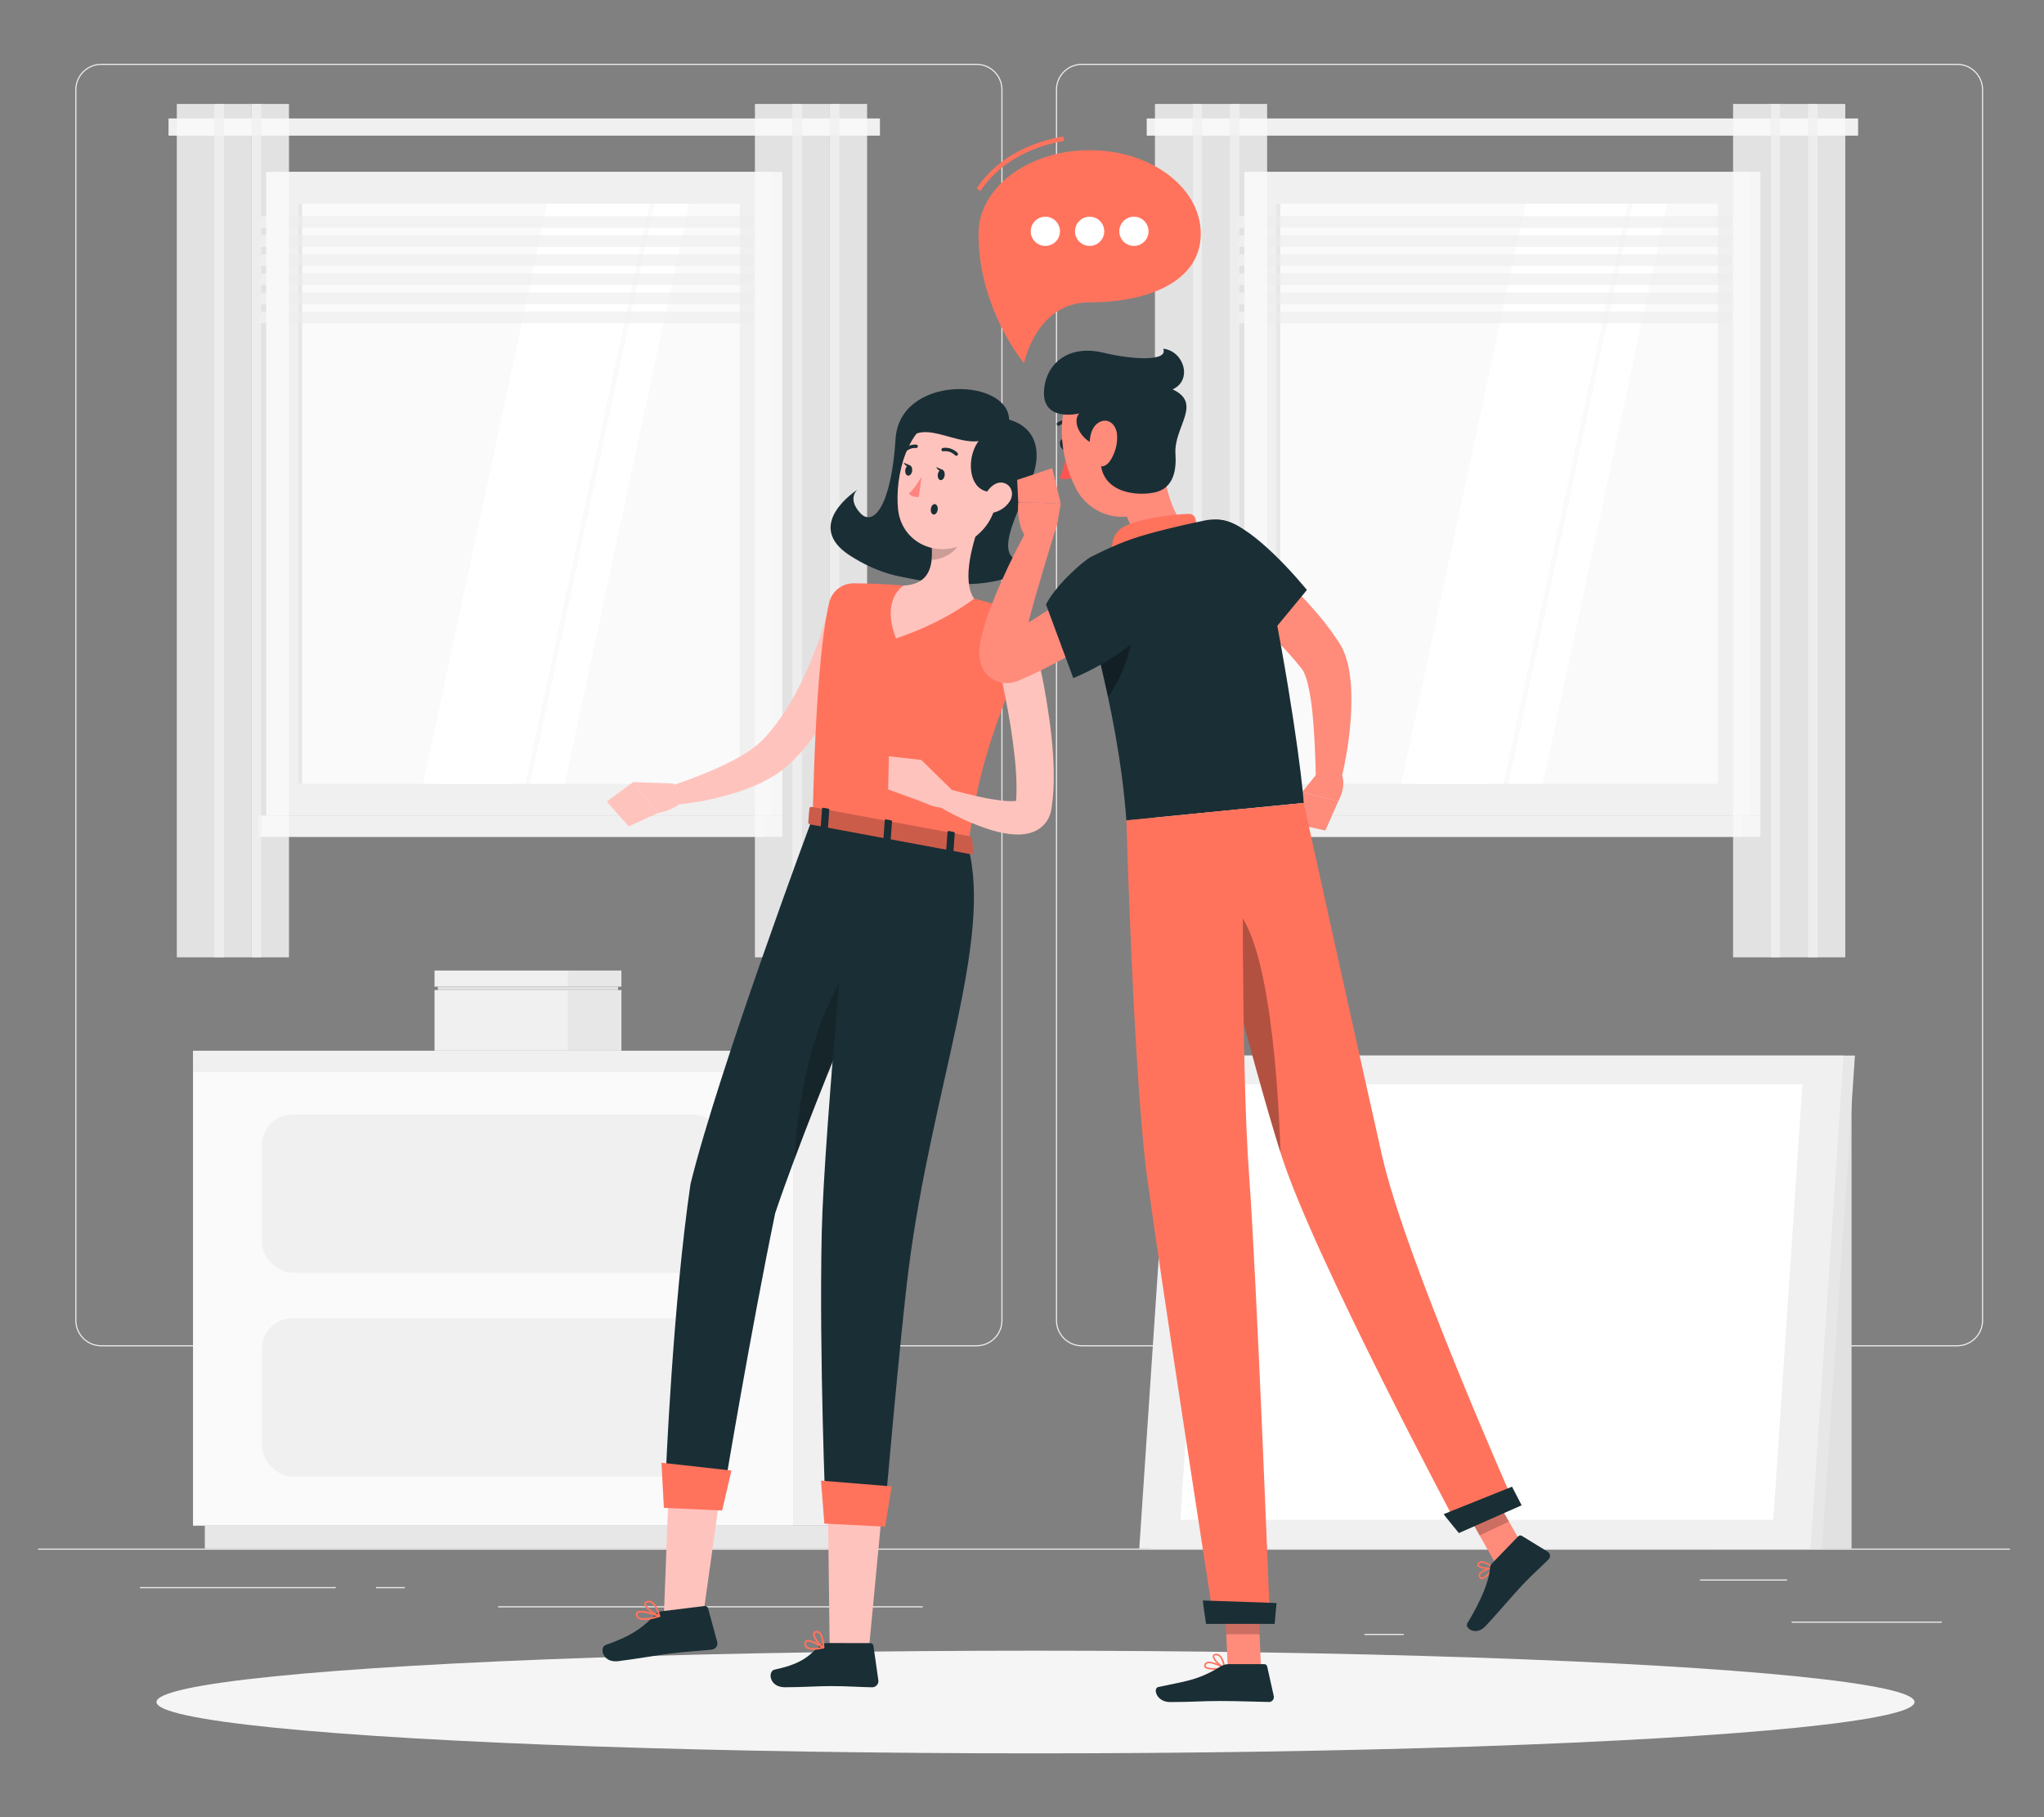 <?xml version="1.0" encoding="UTF-8"?>
<svg id="Layer_2" data-name="Layer 2" xmlns="http://www.w3.org/2000/svg" viewBox="0 0 540 480">
  <rect x="0" y="0" width="540" height="480" fill="#808080" stroke="none"/>
  <defs>
    <style>
      .cls-1 {
        opacity: .6;
      }

      .cls-1, .cls-2, .cls-3, .cls-4, .cls-5, .cls-6, .cls-7, .cls-8, .cls-9, .cls-10, .cls-11, .cls-12, .cls-13, .cls-14, .cls-15, .cls-16, .cls-17, .cls-18, .cls-19 {
        stroke-width: 0px;
      }

      .cls-1, .cls-4 {
        fill: #ececec;
      }

      .cls-2 {
        fill: #ff735d;
      }

      .cls-3 {
        fill: #e1e1e1;
      }

      .cls-5 {
        fill: #ff8b7b;
      }

      .cls-6 {
        opacity: .3;
      }

      .cls-7 {
        fill: #f5f5f5;
      }

      .cls-8, .cls-18 {
        fill: #f0f0f0;
      }

      .cls-9 {
        fill: none;
      }

      .cls-10 {
        opacity: .2;
      }

      .cls-11 {
        fill: #1a2e35;
      }

      .cls-12 {
        fill: #e7e7e7;
      }

      .cls-13 {
        fill: #fff;
      }

      .cls-14, .cls-15 {
        fill: #fafafa;
      }

      .cls-15, .cls-18 {
        opacity: .8;
      }

      .cls-16 {
        fill: #ff5551;
      }

      .cls-17 {
        fill: #ffc3bd;
      }

      .cls-19 {
        fill: #ff847f;
      }
    </style>
  </defs>
  <g id="Layer_2-2" data-name="Layer 2">
    <g>
      <rect class="cls-9" width="540" height="480"/>
      <g>
        <g>
          <rect class="cls-4" x="10.06" y="409.05" width="520.94" height=".3"/>
          <rect class="cls-4" x="473.33" y="428.33" width="39.67" height=".3"/>
          <rect class="cls-4" x="360.44" y="431.58" width="10.41" height=".3"/>
          <rect class="cls-4" x="449.14" y="417.21" width="22.99" height=".3"/>
          <rect class="cls-4" x="36.96" y="419.22" width="51.73" height=".3"/>
          <rect class="cls-4" x="99.36" y="419.22" width="7.59" height=".3"/>
          <rect class="cls-4" x="131.6" y="424.28" width="112.2" height=".3"/>
          <path class="cls-4" d="m258.01,355.63H26.73c-3.77,0-6.84-3.07-6.84-6.84V23.69c0-3.77,3.07-6.84,6.84-6.84h231.28c3.77,0,6.84,3.07,6.84,6.84v325.1c0,3.77-3.07,6.84-6.84,6.84ZM26.73,17.15c-3.6,0-6.54,2.93-6.54,6.54v325.1c0,3.6,2.93,6.54,6.54,6.54h231.28c3.6,0,6.54-2.93,6.54-6.54V23.69c0-3.6-2.93-6.54-6.54-6.54H26.73Z"/>
          <path class="cls-4" d="m517.08,355.63h-231.28c-3.77,0-6.84-3.07-6.84-6.84V23.69c0-3.77,3.07-6.84,6.84-6.84h231.28c3.77,0,6.84,3.07,6.84,6.84v325.1c0,3.77-3.07,6.84-6.84,6.84ZM285.8,17.15c-3.6,0-6.54,2.93-6.54,6.54v325.1c0,3.6,2.93,6.54,6.54,6.54h231.28c3.6,0,6.54-2.93,6.54-6.54V23.69c0-3.6-2.93-6.54-6.54-6.54h-231.28Z"/>
        </g>
        <g>
          <g>
            <rect class="cls-3" x="452.43" y="282.15" width="36.73" height="126.91"/>
            <polygon class="cls-12" points="303.98 409.05 481.32 409.05 490.05 278.82 312.71 278.82 303.98 409.05"/>
            <polygon class="cls-8" points="300.98 409.05 478.32 409.05 487.05 278.82 309.7 278.82 300.98 409.05"/>
            <polygon class="cls-13" points="311.84 401.45 468.48 401.45 476.18 286.42 319.54 286.42 311.84 401.45"/>
          </g>
          <g>
            <g>
              <rect class="cls-8" x="209.53" y="283.17" width="22.5" height="119.83" transform="translate(441.56 686.17) rotate(180)"/>
              <rect class="cls-12" x="54.1" y="403" width="174.81" height="6.05" transform="translate(283.02 812.05) rotate(180)"/>
              <rect class="cls-14" x="50.99" y="283.17" width="158.55" height="119.83"/>
              <rect class="cls-8" x="69.18" y="294.38" width="122.15" height="41.82" rx="8.13" ry="8.13"/>
              <rect class="cls-8" x="69.18" y="348.21" width="122.15" height="41.82" rx="8.13" ry="8.13"/>
            </g>
            <rect class="cls-8" x="50.99" y="277.54" width="158.55" height="5.63" transform="translate(260.52 560.71) rotate(180)"/>
            <rect class="cls-12" x="209.53" y="277.54" width="22.5" height="5.63"/>
            <rect class="cls-8" x="114.8" y="261.52" width="35.31" height="16.02" transform="translate(264.91 539.05) rotate(180)"/>
            <rect class="cls-12" x="150.11" y="261.52" width="14.06" height="16.02"/>
            <rect class="cls-8" x="114.8" y="256.36" width="35.31" height="4.26" transform="translate(264.91 516.98) rotate(180)"/>
            <rect class="cls-12" x="150.11" y="256.36" width="14.06" height="4.26"/>
          </g>
          <g>
            <g>
              <rect class="cls-12" x="334.76" y="45.41" width="130.32" height="170.05" transform="translate(799.85 260.86) rotate(180)"/>
              <rect class="cls-8" x="328.75" y="45.41" width="133.53" height="170.05" transform="translate(791.03 260.86) rotate(180)"/>
              <rect class="cls-12" x="334.76" y="215.46" width="130.32" height="5.59" transform="translate(799.85 436.5) rotate(180)"/>
              <rect class="cls-8" x="326.58" y="215.46" width="133.53" height="5.59" transform="translate(786.69 436.5) rotate(180)"/>
              <rect class="cls-14" x="318.91" y="72.09" width="153.21" height="116.69" transform="translate(525.95 -265.08) rotate(90)"/>
              <polygon class="cls-13" points="370.17 207.04 403.02 53.83 426.35 53.83 393.5 207.04 370.17 207.04"/>
              <polygon class="cls-13" points="373.88 207.04 406.73 53.83 430.05 53.83 397.2 207.04 373.88 207.04"/>
              <polygon class="cls-13" points="398.51 207.04 431.36 53.83 440.45 53.83 407.6 207.04 398.51 207.04"/>
              <rect class="cls-12" x="261.1" y="129.9" width="153.21" height="1.07" transform="translate(468.14 -207.27) rotate(90)"/>
              <polygon class="cls-1" points="326.76 60.17 457.08 60.17 457.86 57.1 327.53 57.1 326.76 60.17"/>
              <polygon class="cls-1" points="326.76 65.21 457.08 65.21 457.86 62.14 327.53 62.14 326.76 65.21"/>
              <polygon class="cls-1" points="326.76 70.25 457.08 70.25 457.86 67.18 327.53 67.18 326.76 70.25"/>
              <polygon class="cls-1" points="326.76 75.29 457.08 75.29 457.86 72.22 327.53 72.22 326.76 75.29"/>
              <polygon class="cls-1" points="326.76 80.33 457.08 80.33 457.86 77.26 327.53 77.26 326.76 80.33"/>
              <polygon class="cls-1" points="326.76 85.37 457.08 85.37 457.86 82.29 327.53 82.29 326.76 85.37"/>
            </g>
            <rect class="cls-8" x="302.95" y="31.29" width="187.94" height="4.54"/>
            <g>
              <g>
                <rect class="cls-15" x="477.62" y="27.46" width="9.88" height="225.41"/>
                <rect class="cls-18" x="477.62" y="27.46" width="2.56" height="225.41"/>
              </g>
              <g>
                <rect class="cls-15" x="467.74" y="27.46" width="9.88" height="225.41"/>
                <rect class="cls-18" x="467.74" y="27.46" width="2.56" height="225.41"/>
              </g>
              <rect class="cls-15" x="457.86" y="27.46" width="9.88" height="225.41"/>
            </g>
            <g>
              <g>
                <rect class="cls-15" x="324.88" y="27.46" width="9.88" height="225.41"/>
                <rect class="cls-18" x="324.88" y="27.46" width="2.56" height="225.41"/>
              </g>
              <g>
                <rect class="cls-15" x="315" y="27.46" width="9.88" height="225.41"/>
                <rect class="cls-18" x="315" y="27.46" width="2.56" height="225.41"/>
              </g>
              <rect class="cls-15" x="305.12" y="27.46" width="9.88" height="225.41"/>
            </g>
          </g>
          <g>
            <g>
              <rect class="cls-12" x="76.35" y="45.41" width="130.32" height="170.05" transform="translate(283.02 260.86) rotate(180)"/>
              <rect class="cls-8" x="70.33" y="45.41" width="133.53" height="170.05" transform="translate(274.19 260.86) rotate(180)"/>
              <rect class="cls-12" x="76.35" y="215.46" width="130.32" height="5.59" transform="translate(283.02 436.5) rotate(180)"/>
              <rect class="cls-8" x="68.17" y="215.46" width="133.53" height="5.59" transform="translate(269.86 436.5) rotate(180)"/>
              <rect class="cls-14" x="60.49" y="72.09" width="153.21" height="116.69" transform="translate(267.53 -6.67) rotate(90)"/>
              <polygon class="cls-13" points="111.76 207.04 144.61 53.83 167.93 53.83 135.08 207.04 111.76 207.04"/>
              <polygon class="cls-13" points="115.46 207.04 148.31 53.83 171.64 53.83 138.79 207.04 115.46 207.04"/>
              <polygon class="cls-13" points="140.09 207.04 172.94 53.83 182.04 53.83 149.19 207.04 140.09 207.04"/>
              <rect class="cls-12" x="2.68" y="129.9" width="153.21" height="1.07" transform="translate(209.72 51.14) rotate(90)"/>
              <polygon class="cls-1" points="68.34 60.17 198.67 60.17 199.44 57.1 69.12 57.1 68.34 60.17"/>
              <polygon class="cls-1" points="68.34 65.21 198.67 65.21 199.44 62.14 69.12 62.14 68.34 65.21"/>
              <polygon class="cls-1" points="68.34 70.25 198.67 70.25 199.44 67.18 69.12 67.18 68.34 70.25"/>
              <polygon class="cls-1" points="68.34 75.29 198.67 75.29 199.44 72.22 69.12 72.22 68.34 75.29"/>
              <polygon class="cls-1" points="68.34 80.33 198.67 80.33 199.44 77.26 69.12 77.26 68.34 80.33"/>
              <polygon class="cls-1" points="68.34 85.37 198.67 85.37 199.44 82.29 69.12 82.29 68.34 85.37"/>
            </g>
            <rect class="cls-8" x="44.53" y="31.29" width="187.94" height="4.54"/>
            <g>
              <g>
                <rect class="cls-15" x="219.2" y="27.46" width="9.88" height="225.41"/>
                <rect class="cls-18" x="219.2" y="27.46" width="2.56" height="225.41"/>
              </g>
              <g>
                <rect class="cls-15" x="209.32" y="27.46" width="9.88" height="225.41"/>
                <rect class="cls-18" x="209.32" y="27.46" width="2.56" height="225.41"/>
              </g>
              <rect class="cls-15" x="199.44" y="27.46" width="9.88" height="225.41"/>
            </g>
            <g>
              <g>
                <rect class="cls-15" x="66.47" y="27.46" width="9.88" height="225.41"/>
                <rect class="cls-18" x="66.47" y="27.46" width="2.56" height="225.41"/>
              </g>
              <g>
                <rect class="cls-15" x="56.59" y="27.46" width="9.88" height="225.41"/>
                <rect class="cls-18" x="56.59" y="27.46" width="2.56" height="225.41"/>
              </g>
              <rect class="cls-15" x="46.71" y="27.46" width="9.88" height="225.41"/>
            </g>
          </g>
        </g>
        <rect class="cls-3" x="115.67" y="260.62" width="47.63" height=".9"/>
        <ellipse id="_Path_" data-name="&amp;lt;Path&amp;gt;" class="cls-7" cx="273.57" cy="449.58" rx="232.23" ry="13.56"/>
        <g>
          <path class="cls-11" d="m264.59,110.54c4.09.2,14.01,4.06,6.6,19.4-7.38,15.3-6.06,18.85,2.1,18.63,0,0-7.98,10.03-36.02,3.58-22.38-5.15,13.13-23.81,13.13-23.81l14.18-17.79Z"/>
          <path class="cls-11" d="m255.03,116.26c6.32-3.45,12.65-.06,11.45-6.45-1.89-10.05-28.81-10.45-29.88,6.12-1.15,17.88-5.92,23.38-9.38,19.54-3.46-3.84-.73-6.1-.73-6.1,0,0-14.57,9.32-1.86,17.43,12.71,8.12,27.58,9.01,29.42-6.12.93-7.65.99-24.42.99-24.42Z"/>
          <path class="cls-17" d="m228.97,163.85c-.4,1.69-.79,3.09-1.26,4.59-.46,1.47-.94,2.93-1.46,4.38-1.02,2.9-2.22,5.74-3.54,8.54-2.62,5.59-5.81,11.02-9.91,15.94-1.02,1.23-2.12,2.41-3.26,3.56l-.88.84c-.28.28-.59.56-.96.87-.7.61-1.41,1.14-2.13,1.63-2.89,1.93-5.81,3.28-8.77,4.36-2.94,1.1-5.92,1.87-8.89,2.54-1.48.34-2.98.62-4.48.85-1.51.24-2.97.44-4.56.57-1.44.12-2.7-.95-2.82-2.4-.1-1.21.65-2.3,1.75-2.69l.08-.03c5.33-1.85,10.76-3.94,15.61-6.46,2.41-1.27,4.73-2.64,6.56-4.19,1.65-1.37,3.49-3.5,5.06-5.6,1.61-2.12,3.07-4.4,4.4-6.79,1.35-2.37,2.59-4.84,3.7-7.37,1.13-2.53,2.12-5.14,3.07-7.75.47-1.31.91-2.63,1.33-3.96.4-1.3.83-2.71,1.14-3.87l.03-.12c.73-2.81,3.6-4.49,6.41-3.76,2.77.72,4.44,3.53,3.78,6.29Z"/>
          <path class="cls-17" d="m177.64,206.93l-10.37-.33,6.48,8.2s6.51-1.09,7.88-5.14l-3.98-2.74Z"/>
          <polygon class="cls-17" points="160.3 211.71 166.09 218.28 173.74 214.8 167.26 206.6 160.3 211.71"/>
          <polygon class="cls-17" points="185.55 428.3 175.39 426.73 176.84 388.77 190.78 390.92 185.55 428.3"/>
          <polygon class="cls-17" points="229.36 437.68 219.2 436.14 218.74 398.29 232.93 400.11 229.36 437.68"/>
          <path class="cls-11" d="m218.39,434l11.54.02c.42,0,.76.29.82.7l1.3,9.14c.14.95-.68,1.84-1.65,1.83-4.02-.07-5.96-.31-11.04-.32-3.12,0-7.69.31-12,.31-4.22,0-4.54-4.27-2.74-4.65,8.06-1.72,9.33-4.11,12.05-6.38.49-.41,1.1-.63,1.72-.63Z"/>
          <path class="cls-11" d="m174.7,425.62l11.46-1.4c.42-.05.79.2.9.6l2.42,8.91c.25.92-.45,1.91-1.41,2.01-4,.42-5.96.42-11,1.04-3.1.38-9.47,1.49-13.75,2.01-4.19.51-5.03-3.68-3.29-4.28,7.78-2.7,10.64-5.45,13.05-8.04.44-.47,1.02-.76,1.63-.84Z"/>
          <path class="cls-2" d="m219.07,159.15c-1.58,6.6-3.6,21.8-4.37,56.82l41.03,7.61c2.25-15.69,4.04-25.71,15.9-53.58,1.5-3.53-.31-7.6-3.94-8.84-2.95-1.01-6.59-2.15-10.32-3.03-6.84-1.61-12.46-2.88-18.63-3.46-4.64-.43-9.69-.56-13.18-.59-3.08-.03-5.77,2.07-6.49,5.07Z"/>
          <path class="cls-17" d="m259.41,136.81c-2.29,5.78-5.5,16.54-2.05,21.32,0,0-7.81,6.25-20.64,10.5-4.07-10.51,2.01-13.95,2.01-13.95,6.98-.36,7.73-5.35,7.43-10.22l13.25-7.64Z"/>
          <path class="cls-10" d="m254.01,139.93l-7.84,4.52c.07,1.15.08,2.31-.04,3.41,2.62.1,6.65-2.05,7.42-4.67.38-1.31.56-2.6.46-3.26Z"/>
          <path class="cls-17" d="m265.04,124.77c-1.85,9.25-2.43,13.21-7.8,17.36-8.07,6.24-19.04,1.94-19.99-7.68-.86-8.66,2.31-22.34,11.95-24.8,9.5-2.43,17.69,5.87,15.84,15.12Z"/>
          <path class="cls-11" d="m263.49,113.43c-6.17,8.76-18.42-4.21-23.89,2.99,0,0,1.68-11.13,11.61-10.83,9.93.3,14.53,4.63,12.28,7.84Z"/>
          <path class="cls-11" d="m214.69,215.97s-24.77,66.33-32.26,96.76c-4.68,31.76-6.55,77.03-6.55,77.03l15.7,2.42s6.73-40.34,13.22-71.74c11.11-33.11,39.95-98.9,39.95-98.9l-30.05-5.57Z"/>
          <polygon class="cls-2" points="190.78 398.99 175.39 398.29 174.75 386.37 193.24 388.44 190.78 398.99"/>
          <path class="cls-10" d="m227.18,251.84c-11.88,13.91-16.35,37.02-17.27,54.32,6.79-18.21,16.03-40.56,23.27-57.71-1.16-.93-3.08-.04-6,3.39Z"/>
          <path class="cls-11" d="m225.53,217.98s-7.85,80.36-8.44,107.72c-.7,32.48,1.05,74.22,1.05,74.22l15.5.8s4.17-48,6.42-65.61c6.06-47.41,22.34-86.89,15.67-111.53l-30.2-5.6Z"/>
          <polygon class="cls-2" points="233.84 403.26 217.78 402.45 216.9 391.1 235.57 392.63 233.84 403.26"/>
          <path class="cls-11" d="m249.56,125.57c-.1.76-.59,1.32-1.09,1.25-.5-.07-.82-.74-.71-1.5.1-.76.59-1.32,1.09-1.25.5.07.82.74.71,1.5Z"/>
          <path class="cls-11" d="m247.72,134.66c-.1.76-.59,1.32-1.09,1.25-.5-.07-.82-.74-.71-1.5.1-.76.59-1.32,1.09-1.25.5.07.82.74.71,1.5Z"/>
          <path class="cls-11" d="m240.97,124.39c-.1.76-.59,1.32-1.09,1.25-.5-.07-.82-.74-.71-1.5.1-.76.59-1.32,1.09-1.25.5.07.82.74.71,1.5Z"/>
          <path class="cls-11" d="m240.48,122.97l-1.75-.78s.74,1.55,1.75.78Z"/>
          <path class="cls-19" d="m243.46,125.91s-1.74,3.1-3.37,4.48c.88,1.07,2.64.88,2.64.88l.73-5.36Z"/>
          <path class="cls-11" d="m261.16,114.38c-6.42,2.7-6.66,17.12,2.07,15.42,8.73-1.7,6.35-18.97-2.07-15.42Z"/>
          <path class="cls-17" d="m266.8,132.36c-1.03,1.66-2.74,2.69-4.31,3.03-2.36.51-3.4-1.64-2.63-3.79.7-1.94,2.77-4.54,5.09-4.09,2.28.45,3.03,2.95,1.85,4.85Z"/>
          <path class="cls-11" d="m252.67,120.39c-.12,0-.24-.04-.33-.13-1.44-1.4-3.06-1.06-3.08-1.05-.24.05-.48-.1-.54-.34-.05-.24.1-.48.34-.54.08-.02,2.12-.45,3.9,1.29.18.17.18.46,0,.64-.08.09-.19.13-.3.14Z"/>
          <path class="cls-11" d="m238.66,119.78c-.11,0-.23-.03-.32-.11-.19-.16-.2-.45-.04-.64,1.65-1.87,3.71-1.59,3.8-1.58.25.04.42.26.38.51-.04.25-.26.42-.51.38-.08-.01-1.68-.2-2.99,1.28-.09.1-.2.15-.32.15Z"/>
          <path class="cls-17" d="m272.85,168.18c.82,2.98,1.46,5.84,2.09,8.77.64,2.92,1.18,5.86,1.65,8.82.95,5.92,1.69,11.91,1.79,18.11.06,3.1-.07,6.26-.57,9.55l-.05.31c-.01.09-.07.39-.11.57-.09.41-.23.86-.41,1.3-.36.88-.94,1.76-1.64,2.43-1.42,1.38-2.97,1.89-4.17,2.15-1.23.25-2.27.27-3.24.23-.97-.04-1.85-.14-2.7-.3-3.37-.61-6.27-1.69-9.11-2.88-2.84-1.18-5.49-2.54-8.15-4.11-1.25-.73-1.66-2.34-.93-3.59.61-1.04,1.83-1.5,2.95-1.2l.08.02c2.7.74,5.52,1.44,8.24,2.07,1.37.3,2.73.56,4.07.76,1.33.21,2.64.38,3.85.42,1.17.05,2.36-.04,2.78-.25.22-.08.06-.18-.33.15-.18.16-.36.41-.46.61-.05.09-.08.2-.1.25,0,0-.02.12-.02.03l.02-.24c.25-2.5.2-5.21.05-7.94-.15-2.74-.48-5.52-.85-8.31-.37-2.79-.82-5.59-1.33-8.39-1.05-5.57-2.24-11.25-3.57-16.68v-.05c-.7-2.82,1.02-5.66,3.84-6.35,2.77-.68,5.56.98,6.31,3.71Z"/>
          <path class="cls-2" d="m212.81,435.14c-.26-.3-.36-.7-.29-1.18.06-.41.3-.6.49-.68,1.2-.54,4.31,1.48,4.67,1.71.08.05.12.15.11.25-.02.1-.09.17-.18.19-1.33.31-3.71.71-4.67-.17-.04-.03-.07-.07-.11-.11Zm4.09-.07c-1.27-.77-3.07-1.64-3.7-1.36-.08.04-.17.1-.2.31-.05.38.03.67.25.87.52.48,1.87.54,3.65.18Z"/>
          <path class="cls-2" d="m216.13,434.25c-.78-.89-1.47-2.05-1.33-2.79.04-.22.21-.6.82-.68.39-.05.73.06,1.03.33,1.11.99,1.13,3.95,1.13,4.08,0,.09-.05.17-.12.21-.07.04-.17.04-.24,0-.36-.2-.84-.63-1.29-1.15Zm.31-2.66s-.07-.08-.11-.11c-.19-.17-.4-.24-.65-.21-.31.04-.38.18-.4.29-.14.71,1.02,2.37,2,3.15-.05-.93-.26-2.46-.84-3.13Z"/>
          <path class="cls-2" d="m171.09,427.87c-1.01.12-1.97.08-2.55-.33-.37-.26-.56-.64-.58-1.12,0-.29.1-.53.33-.69,1.17-.84,5.49.74,5.97.92.1.04.16.13.16.23s-.07.19-.17.23c-.85.28-2.04.62-3.17.76Zm-2.08-1.89c-.19.02-.34.07-.44.14-.09.07-.13.15-.13.28.01.33.13.57.37.74.69.48,2.38.37,4.59-.28-1.48-.5-3.43-1-4.4-.88Z"/>
          <path class="cls-2" d="m174.21,427.12s-.07,0-.1,0c-1.28-.4-3.96-2.31-3.91-3.48.01-.28.16-.64.82-.79.49-.11.96-.03,1.39.25,1.41.91,1.98,3.63,2.01,3.74.02.08-.01.17-.08.23-.04.03-.09.06-.13.06Zm-2.94-3.84s-.1.01-.14.03c-.44.1-.44.28-.45.34-.03.71,1.82,2.24,3.15,2.84-.22-.78-.76-2.39-1.68-2.99-.28-.18-.57-.25-.87-.21Z"/>
          <path class="cls-2" d="m256.79,221.29l.37,3.87c.09.31-.3.54-.78.45l-42.23-7.83c-.37-.07-.64-.31-.62-.54l.31-3.74c.02-.26.38-.42.79-.34l41.55,7.71c.31.06.55.23.61.43Z"/>
          <path class="cls-10" d="m256.79,221.29l.37,3.87c.09.31-.3.54-.78.45l-42.23-7.83c-.37-.07-.64-.31-.62-.54l.31-3.74c.02-.26.38-.42.79-.34l41.55,7.71c.31.06.55.23.61.43Z"/>
          <path class="cls-11" d="m250.35,224.9l1.11.21c.22.04.41-.04.42-.18l.36-4.87c.01-.14-.16-.29-.38-.33l-1.11-.21c-.22-.04-.41.04-.42.18l-.36,4.87c-.01.14.16.29.38.33Z"/>
          <path class="cls-11" d="m217.2,218.75l1.11.21c.22.04.41-.04.42-.18l.36-4.87c.01-.14-.16-.29-.38-.33l-1.11-.21c-.22-.04-.41.04-.42.18l-.36,4.87c-.01.14.16.29.38.33Z"/>
          <path class="cls-11" d="m233.77,221.83l1.11.21c.22.04.41-.04.42-.18l.36-4.87c.01-.14-.16-.29-.38-.33l-1.11-.21c-.22-.04-.41.04-.42.18l-.36,4.87c-.01.14.16.29.38.33Z"/>
          <path class="cls-17" d="m251.33,208.52l-7.92-7.78-.8,10.42s5.52,3.61,9.27,1.57l-.55-4.21Z"/>
          <polygon class="cls-17" points="234.83 199.77 234.63 208.53 244.08 211.97 243.41 200.74 234.83 199.77"/>
          <path class="cls-11" d="m249.07,124.14l-1.75-.78s.74,1.55,1.75.78Z"/>
        </g>
        <g>
          <path class="cls-5" d="m325.96,142.15c1.38.96,2.57,1.82,3.79,2.78,1.22.94,2.41,1.89,3.6,2.86,2.37,1.94,4.67,3.96,6.89,6.09,2.22,2.14,4.41,4.32,6.47,6.69,1.05,1.15,2.04,2.4,3.05,3.6.96,1.28,1.95,2.51,2.85,3.87l.68,1c.24.36.42.58.78,1.2l.46.81.36.77c.25.53.41,1,.59,1.49.67,1.93.97,3.69,1.19,5.39.44,3.39.4,6.55.27,9.67-.35,6.23-1.29,12.15-2.76,18.12l-6.55-.83c-.12-5.71-.33-11.55-.87-17.08-.26-2.76-.66-5.48-1.24-7.89-.29-1.19-.67-2.31-1.06-3.12-.1-.19-.19-.41-.28-.53l-.13-.22-.12-.13-1.11-1.37c-3.35-4.1-7.38-7.98-11.56-11.68-2.09-1.86-4.27-3.66-6.44-5.45-2.15-1.77-4.48-3.55-6.57-5.14l7.69-10.9Z"/>
          <path class="cls-5" d="m349.24,202.7l-5.21,6.53,9.54,2.43s2.94-5.21.06-8.35l-4.38-.6Z"/>
          <polygon class="cls-5" points="343.04 217.8 350.14 219.38 353.56 211.65 344.03 209.23 343.04 217.8"/>
          <path class="cls-11" d="m281.93,117.16c.2.77-.05,1.51-.56,1.64-.51.13-1.08-.39-1.28-1.17-.2-.77.05-1.51.56-1.64.51-.13,1.08.39,1.28,1.17Z"/>
          <path class="cls-16" d="m281.95,118.65s-.62,4.92-2,7.57c1.7.93,3.88-.25,3.88-.25l-1.88-7.32Z"/>
          <path class="cls-11" d="m283.58,112.16c-.09.02-.19.02-.29-.02-1.95-.76-3.37.22-3.38.23-.21.15-.5.1-.65-.11-.15-.21-.1-.5.11-.65.07-.05,1.85-1.29,4.27-.34.24.09.36.37.27.61-.06.15-.18.25-.32.28Z"/>
          <path class="cls-5" d="m306.49,119.33c1.12,7.31,2.69,18.5,9.1,21.34,0,0,.63,7.59-12.05,12.16-13.94,5.02-9.15-4.52-9.15-4.52,6.96-4.56,4.73-10.13,1.49-14.96l10.61-14.02Z"/>
          <path class="cls-2" d="m315.92,140.55c.19-2.26.36-4.84-1.91-4.81-2.5.03-14.41,1.09-18.08,4.04-3.68,2.95-1.61,9-1.61,9l21.6-8.23Z"/>
          <path class="cls-2" d="m393.27,416.01c-.63.65-1.33,1.18-1.89,1.12-.23-.03-.54-.17-.71-.69-.09-.28-.05-.55.11-.81.68-1.14,3.56-1.72,3.68-1.75.08-.02.16.02.21.08.05.07.05.16,0,.23-.24.4-.79,1.17-1.42,1.82Zm-1.97-.38c-.06.07-.12.13-.16.2-.09.16-.12.31-.07.47.12.37.3.39.36.4.62.07,1.87-1.21,2.63-2.31-.86.22-2.2.66-2.76,1.23Z"/>
          <path class="cls-2" d="m394.66,414.23s-.05.04-.09.05c-.99.31-3.6.24-4.17-.58-.1-.15-.23-.46.07-.86.2-.26.47-.41.81-.45,1.31-.15,3.28,1.46,3.37,1.53.06.05.09.13.07.2,0,.04-.03.08-.05.1Zm-3.8-1.2s-.04.05-.06.07c-.16.22-.09.32-.06.37.34.48,2.17.69,3.29.52-.6-.44-1.86-1.27-2.7-1.17-.19.02-.34.09-.46.22Z"/>
          <path class="cls-2" d="m320.82,441.05c-1.13,0-2.22-.16-2.58-.66-.13-.18-.23-.48.02-.91.14-.24.36-.41.66-.49,1.46-.4,4.54,1.35,4.67,1.43.08.04.12.13.1.21-.01.09-.08.15-.16.17-.56.11-1.65.25-2.7.25Zm-1.39-1.71c-.15,0-.28.01-.4.05-.19.05-.33.15-.41.29-.15.26-.09.39-.04.46.41.57,2.63.58,4.27.35-.82-.42-2.39-1.15-3.42-1.15Z"/>
          <path class="cls-2" d="m323.48,440.81s-.06,0-.09-.02c-1.06-.48-3.17-2.38-3-3.37.04-.23.2-.52.78-.58.42-.04.81.08,1.16.36,1.12.92,1.36,3.29,1.37,3.39,0,.07-.03.15-.09.19-.04.03-.08.04-.12.04Zm-2.15-3.57s-.08,0-.13,0c-.37.04-.4.19-.41.23-.1.6,1.33,2.09,2.42,2.74-.11-.69-.43-2.11-1.16-2.71-.22-.18-.46-.27-.72-.27Z"/>
          <polygon class="cls-5" points="333.15 440.6 324.35 440.6 323.48 420.22 332.27 420.22 333.15 440.6"/>
          <polygon class="cls-5" points="403.66 410.75 395.51 413.71 385.17 395.46 393.31 392.5 403.66 410.75"/>
          <path class="cls-11" d="m394.23,412.91l6.87-7.1c.25-.26.65-.31.95-.12l6.83,4.19c.71.43.82,1.43.23,2.01-2.44,2.44-3.75,3.5-6.78,6.63-1.86,1.92-7.39,8.44-9.96,11.09-2.51,2.6-5.53.46-4.71-.86,3.65-5.9,5.86-11.52,5.96-14.44.02-.53.24-1.02.6-1.4Z"/>
          <path class="cls-11" d="m324.41,439.58h9.61c.36,0,.67.25.75.6l1.74,7.82c.18.81-.44,1.58-1.27,1.57-3.47-.06-8.48-.26-12.83-.26-5.09,0-7.32.28-13.29.28-3.61,0-4.61-3.65-3.1-3.98,6.88-1.51,10.33-1.67,16.28-5.33.65-.4,1.36-.69,2.12-.69Z"/>
          <path class="cls-5" d="m298.45,162.38c-2.55,2.07-5.02,3.76-7.59,5.54-2.57,1.72-5.19,3.36-7.88,4.91-2.67,1.57-5.45,3-8.24,4.39-1.41.68-2.84,1.33-4.28,1.96l-1.22.54c-.41.18-.91.36-1.57.52-.66.14-1.5.28-2.63.15-1.12-.11-2.54-.65-3.57-1.51-1.04-.85-1.62-1.8-1.96-2.53-.65-1.47-.69-2.38-.77-3.15-.08-1.51.09-2.49.24-3.47.16-.95.36-1.81.58-2.64.43-1.65.92-3.19,1.44-4.68,1.08-2.98,2.21-5.83,3.47-8.63,2.47-5.6,5.21-10.97,8.23-16.28l6.05,2.65c-1.71,5.66-3.45,11.37-5.08,16.98-.78,2.82-1.59,5.61-2.21,8.36-.32,1.37-.61,2.72-.81,3.98-.1.63-.17,1.24-.21,1.77-.04.5,0,1.01.03.99,0-.03.07-.19-.26-.98-.18-.39-.54-1.02-1.29-1.64-.73-.62-1.8-1.02-2.54-1.09-.76-.09-1.23,0-1.52.06-.3.07-.44.12-.52.15,0,0-.07.03-.02,0l.12-.06.23-.13.46-.26c1.24-.67,2.47-1.4,3.7-2.11,2.46-1.43,4.88-2.97,7.29-4.52,2.4-1.58,4.79-3.18,7.16-4.83,1.19-.81,2.37-1.63,3.54-2.47l3.41-2.47,8.22,10.5Z"/>
          <path class="cls-11" d="m321.53,137.29c8.45-.46,23.74,18.55,23.74,18.55l-12.79,15.48s-8.45-6.71-15.64-14.86c-7.54-8.54-3.94-18.7,4.7-19.17Z"/>
          <path class="cls-6" d="m319.8,152.7l13.28,17.88-.6.73s-4.57-3.64-9.86-8.8l-2.82-9.82Z"/>
          <path class="cls-11" d="m285.57,150.88c-.7,6.17,9.62,33.45,12.01,65.82l46.84-4.61c-.33-6.21-3.76-32.3-9.96-61.84-1.71-8.14-8.03-14.42-16.18-12.77-.08.02-.15.03-.23.05-5.9,1.21-14.38,3.19-19.38,4.97-4.25,1.51-8.21,3.45-10.5,4.64-1.44.75-2.42,2.15-2.6,3.76Z"/>
          <path class="cls-6" d="m290.32,173.54c.79,3.29,1.62,6.86,2.43,10.66,6.85-9.95,6.83-20.3,6.97-20.51l-9.4,9.85Z"/>
          <path class="cls-11" d="m307.21,157.76c-1.88,12.7-23.66,21.36-23.66,21.36l-7.2-19.43s1.75-4.23,9.18-10.63c9.41-8.11,23.01-.36,21.67,8.7Z"/>
          <path class="cls-5" d="m279.32,138.34l.93-5.34-11.23-.33s-1,7.22,3.84,11.42l2.15-.72c2.25-.76,3.91-2.69,4.32-5.03Z"/>
          <polygon class="cls-5" points="277.98 123.66 268.72 126.77 269.01 132.67 280.24 132.99 277.98 123.66"/>
          <g>
            <polygon class="cls-10" points="323.48 420.23 323.97 431.68 332.77 431.68 332.28 420.23 323.48 420.23"/>
            <polygon class="cls-10" points="393.32 392.5 385.17 395.46 390.9 405.57 398.65 401.91 393.32 392.5"/>
          </g>
          <path class="cls-5" d="m307.35,108.89c1.85,9.66,3.43,15.22-.12,21.34-5.34,9.2-18.2,7.85-22.91-1.06-4.23-8.02-6.55-22.48,1.79-28.65,8.22-6.08,19.39-1.29,21.24,8.38Z"/>
          <path class="cls-11" d="m291.23,117.92c-4.99-.46-8.38-6.16-6.12-8.7,0,0-9.77,2.4-9.3-5.97.38-6.84,6.08-12.38,15.7-10.08,8.15,1.95,17.22,2.26,15.79-1.06,5.43.57,7.89,8.25,2.49,10.75,8.02,3.69.29,9.91.75,16.97.23,3.61-.06,9.18-5.66,10.28-5.82,1.15-16.45-.54-13.65-12.18Z"/>
          <path class="cls-5" d="m295.11,114.78c.22,2.57-.62,5.13-1.81,6.91-1.8,2.67-4.24,1.52-5.04-1.29-.72-2.53-.64-6.97,1.78-8.65,2.39-1.65,4.82.1,5.07,3.04Z"/>
          <path class="cls-2" d="m314.2,215.06s16.53,65.94,24.45,90.48c8.68,26.87,46.31,97.33,46.31,97.33l14.77-6.42s-28.48-64.16-34.57-91.01c-6.6-29.14-20.74-93.35-20.74-93.35l-30.22,2.98Z"/>
          <path class="cls-11" d="m381.4,399.96c-.06.03,4.02,4.99,4.02,4.99l16.58-7.33-2.54-4.92-18.07,7.26Z"/>
          <path class="cls-6" d="m322.82,238.29c11.71,1.12,14.72,44.09,15.5,66.27-4.85-15.25-12.65-44.75-18.06-65.7.73-.46,1.57-.66,2.56-.56Z"/>
          <path class="cls-2" d="m297.58,216.7s1.9,67.69,5.48,94.3c3.73,27.68,17.5,116.21,17.5,116.21h14.91s-3.44-89.38-5.47-116.72c-2.21-29.81-1.63-96.82-1.63-96.82l-30.79,3.03Z"/>
          <path class="cls-11" d="m317.78,422.76c-.07,0,.84,6.19.84,6.19h18.13l.49-5.52-19.46-.67Z"/>
        </g>
        <g>
          <path class="cls-2" d="m259.01,50.43l-1-.66c4.65-7.09,13-12.09,22.91-13.73l.2,1.18c-9.58,1.59-17.63,6.4-22.1,13.21Z"/>
          <path class="cls-2" d="m317.23,61.76c0,12.2-13.14,18.1-29.36,18.1-14.19,0-17.32,16.1-17.32,16.1,0,0-12.04-14.24-12.04-34.2,0-12.2,13.14-22.09,29.36-22.09s29.36,9.89,29.36,22.09Z"/>
          <g>
            <path class="cls-13" d="m291.73,61.1c0,2.13-1.73,3.86-3.86,3.86s-3.86-1.73-3.86-3.86,1.73-3.86,3.86-3.86,3.86,1.73,3.86,3.86Z"/>
            <circle class="cls-13" cx="299.57" cy="61.1" r="3.86"/>
            <path class="cls-13" d="m280.03,61.1c0,2.13-1.73,3.86-3.86,3.86s-3.86-1.73-3.86-3.86,1.73-3.86,3.86-3.86,3.86,1.73,3.86,3.86Z"/>
          </g>
        </g>
      </g>
    </g>
  </g>
</svg>